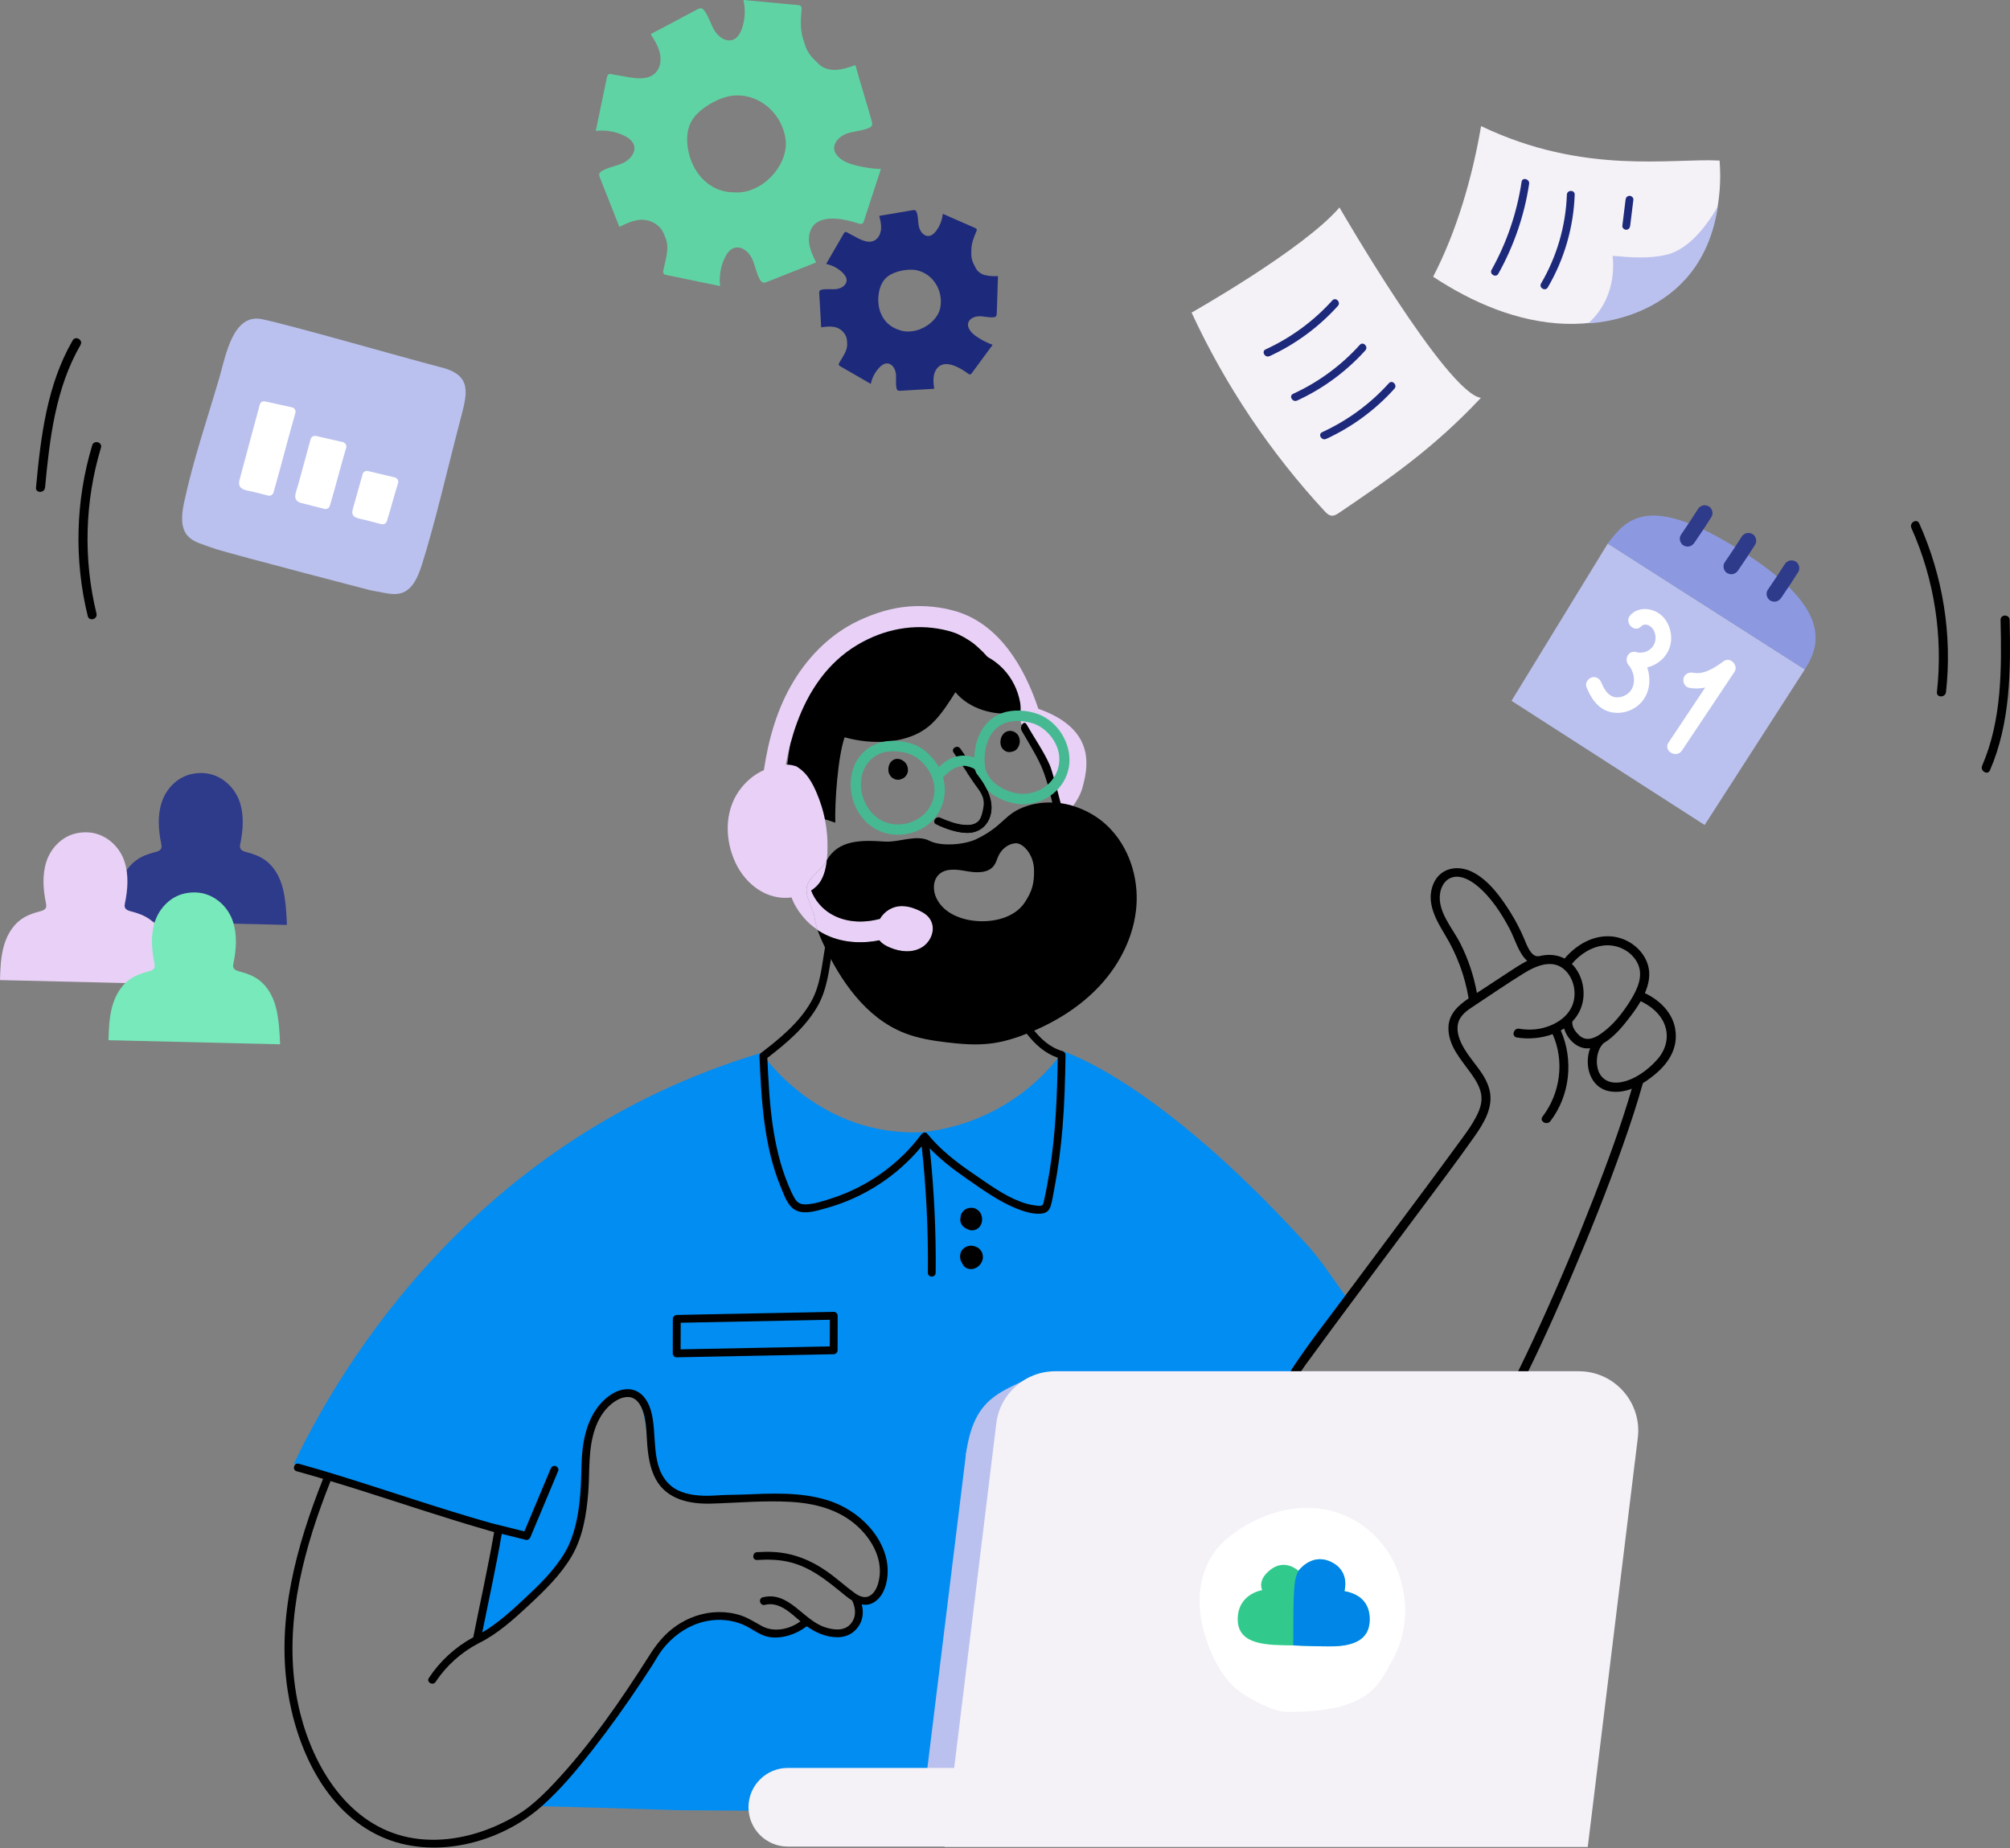 <svg width="560" height="515" viewBox="0 0 560 515" fill="none" xmlns="http://www.w3.org/2000/svg">
<rect x="0" y="0" width="560" height="515" fill="#808080" stroke="none"/>
<g clip-path="url(#clip0_411_1101)">
<path d="M178.205 390.127C176.969 388.24 176.88 387.78 172.792 388.454C168.705 389.116 165.685 394.146 164.192 399.3C162.698 404.454 163.361 419.904 160.924 428.337C158.488 436.769 144.082 449.479 144.082 449.479L135.874 455.419L133.145 456.127L137.884 425.889L108.859 415.929L81.877 407.867C91.702 387.421 128.227 318.412 212.148 293.395C212.148 293.395 227.923 317.12 257.398 315.47C283.919 312.371 296.09 292.957 296.09 292.957C296.09 292.957 321.859 300.469 363.617 346.291C367.951 351.041 369.748 353.96 375.688 362.348C375.688 362.348 366.716 373.004 360.844 382.447C343.395 410.461 324.655 475.922 302.85 505.172L189.175 504.453C189.175 504.453 172.265 503.869 149.909 503.308C151.425 504.476 179.709 463.122 187.255 455.576C191.813 451.018 197.652 448.693 202.065 449.682C206.477 450.67 212.877 457.205 218.671 455.588C222.118 453.174 222.96 452.275 225.285 452.837C227.115 453.275 230.293 454.97 233.38 455.139C239.926 456.306 239.062 446.279 239.062 446.279C239.062 446.279 244.698 446.526 245.81 441.238C246.922 435.949 244.8 432.177 244.8 432.177L239.938 425.473C239.938 425.473 231.483 418.501 226.161 418.231C215.157 417.67 196.192 418.411 196.192 418.411C196.192 418.411 188.097 416.962 186.199 415.188C184.301 413.414 181.449 410.528 181.079 406.587C179.799 393.091 178.182 390.16 178.182 390.16" fill="#028DF2"/>
<path d="M267.57 340.33L267.615 340.555C267.772 341.037 268.042 341.475 268.412 341.823C268.817 342.194 269.221 342.419 269.726 342.621C270.13 342.789 270.602 342.89 271.04 342.845C271.68 342.789 272.253 342.542 272.713 342.093C273.982 340.847 273.926 338.556 272.612 337.366C272.253 337.04 271.837 336.782 271.377 336.658C270.894 336.524 270.456 336.546 269.973 336.625C269.154 336.759 268.446 337.287 267.997 337.961C267.739 338.343 267.626 338.792 267.615 339.252C267.559 339.443 267.525 339.634 267.525 339.836C267.525 340.004 267.559 340.184 267.582 340.353L267.57 340.33Z" fill="black"/>
<path d="M273.341 348.571C273.038 348.155 272.69 347.796 272.218 347.56C271.41 347.156 270.433 346.988 269.557 347.291C268.603 347.616 267.772 348.369 267.558 349.391C267.367 350.278 267.525 351.277 268.064 352.018C268.075 352.04 268.097 352.063 268.12 352.085C268.356 352.804 268.984 353.332 269.703 353.545C270.231 353.702 270.848 353.691 271.365 353.534C271.892 353.377 272.375 353.085 272.768 352.703C273.453 352.052 273.936 351.019 273.835 350.053C273.779 349.537 273.655 349.009 273.341 348.582V348.571Z" fill="black"/>
<path d="M252.569 213C252.457 212.809 252.322 212.641 252.176 212.472L251.929 212.236C251.57 211.933 251.199 211.709 250.739 211.574C250.29 211.45 249.751 211.428 249.313 211.574C248.74 211.765 248.314 212.124 247.988 212.618C247.865 212.809 247.775 213.034 247.696 213.247C247.651 213.37 247.618 213.494 247.584 213.629C247.483 214.168 247.472 214.662 247.584 215.189C247.696 215.672 247.954 216.099 248.28 216.469C248.437 216.649 248.639 216.795 248.842 216.919C248.853 216.919 248.864 216.919 248.875 216.93C249.021 217.02 249.167 217.087 249.369 217.166L249.493 217.199L249.616 217.233C249.785 217.267 249.964 217.289 250.144 217.289C250.166 217.289 250.189 217.289 250.223 217.289C250.245 217.289 250.256 217.289 250.279 217.289C250.503 217.289 250.728 217.255 250.941 217.177C250.964 217.177 250.986 217.154 251.009 217.143C251.48 216.997 251.929 216.761 252.255 216.38C252.547 216.043 252.771 215.683 252.884 215.246C252.996 214.785 252.985 214.381 252.906 213.921C252.85 213.595 252.715 213.269 252.547 212.989L252.569 213Z" fill="black"/>
<path d="M284.121 206.465C284.098 205.96 283.986 205.533 283.761 205.084C283.548 204.668 283.211 204.343 282.829 204.085C282.436 203.815 281.987 203.714 281.527 203.669C281.302 203.647 281.055 203.692 280.842 203.736C280.629 203.781 280.404 203.882 280.213 203.983C279.517 204.343 279.034 205.106 278.843 205.847C278.787 206.083 278.754 206.33 278.731 206.577C278.72 206.734 278.72 206.88 278.731 207.038C278.787 207.554 278.888 208.059 279.203 208.486C279.427 208.8 279.629 209.003 279.955 209.216C280.146 209.339 280.37 209.429 280.584 209.497C280.977 209.609 281.403 209.598 281.796 209.497C282.358 209.429 282.897 209.182 283.267 208.778C283.829 208.172 284.154 207.318 284.121 206.487V206.465Z" fill="black"/>
<path d="M296.09 292.935C292.351 291.846 289.914 289.443 287.545 286.468C286.68 285.367 285.142 286.917 286.007 288.006C288.421 291.06 291.037 293.474 294.697 294.754C294.54 305.331 294.102 315.931 292.418 326.396C291.969 329.18 291.452 331.954 290.835 334.693C290.7 335.3 290.678 335.861 290.004 335.996C289.454 336.108 288.713 335.951 288.174 335.884C286.86 335.704 285.58 335.345 284.345 334.884C279.64 333.133 275.362 329.921 271.23 327.114C266.526 323.914 261.967 320.4 258.363 315.953C257.958 315.459 257.419 315.527 257.038 315.83C256.903 315.908 256.768 316.021 256.656 316.167C250.503 324.386 241.767 330.629 232.021 333.84C229.663 334.615 227.036 335.502 224.532 335.614C223.128 335.67 222.151 335.221 221.433 333.997C220.692 332.74 220.097 331.359 219.546 330.011C217.391 324.779 216.111 319.232 215.291 313.652C214.381 307.409 214.078 301.098 213.786 294.81C219.041 290.768 224.285 286.389 227.664 280.595C230.55 275.666 230.988 269.962 231.987 264.438C232.234 263.068 230.135 262.484 229.888 263.854C228.956 269.008 228.608 274.51 225.98 279.147C222.679 284.974 217.357 289.331 212.124 293.351C212.102 293.362 212.091 293.384 212.08 293.396C211.788 293.553 211.563 293.845 211.586 294.294C212.147 306.656 212.776 319.412 217.604 330.977C218.558 333.256 219.558 336.434 222.062 337.422C224.532 338.399 227.62 337.377 230.045 336.714C235.333 335.266 240.42 332.975 245.001 329.977C249.447 327.069 253.411 323.521 256.791 319.445C258.059 331.145 258.643 342.912 258.509 354.68C258.497 356.083 260.664 356.083 260.687 354.68C260.81 343.092 260.249 331.505 259.025 319.984C262.045 323.128 265.526 325.823 269.108 328.304C273.487 331.336 278.035 334.66 282.975 336.681C285.198 337.59 288.342 338.657 290.767 338.073C291.823 337.815 292.429 337.074 292.732 336.063C293.193 334.525 293.429 332.874 293.732 331.302C294.81 325.688 295.551 320.018 296.022 314.325C296.584 307.555 296.763 300.761 296.864 293.98C296.864 293.497 296.516 293.059 296.067 292.935H296.09Z" fill="black"/>
<path d="M58.758 215.763C62.531 216.763 65.574 219.817 66.798 223.522C68.022 227.227 67.741 231.281 66.955 235.098C66.865 235.514 66.775 235.963 66.933 236.356C67.191 237.063 68.044 237.299 68.774 237.49C70.638 237.962 72.48 238.658 74.029 239.803C76.488 241.633 78.004 244.508 78.779 247.472C79.553 250.436 79.845 254.681 79.935 257.746L32.125 256.601C32.215 253.535 32.316 250.436 33.091 247.472C33.865 244.508 35.381 241.633 37.84 239.803C39.39 238.647 41.231 237.962 43.095 237.49C43.825 237.31 44.678 237.063 44.937 236.356C45.083 235.952 44.993 235.514 44.914 235.098C44.128 231.27 43.847 227.227 45.071 223.522C46.295 219.817 49.316 216.684 53.111 215.763C54.975 215.314 56.996 215.292 58.77 215.763H58.758Z" fill="#2E3A8A"/>
<path d="M26.634 232.28C30.406 233.279 33.449 236.333 34.673 240.039C35.897 243.744 35.616 247.797 34.83 251.615C34.74 252.03 34.651 252.48 34.808 252.873C35.066 253.58 35.919 253.816 36.649 254.007C38.513 254.478 40.355 255.174 41.904 256.32C44.363 258.15 45.879 261.024 46.654 263.989C47.428 266.953 47.72 271.197 47.81 274.262L0 273.117C0.09 270.052 0.191 266.953 0.966 263.989C1.74 261.024 3.256 258.15 5.715 256.32C7.265 255.163 9.106 254.478 10.97 254.007C11.7 253.827 12.553 253.58 12.812 252.873C12.957 252.468 12.868 252.03 12.789 251.615C12.003 247.786 11.722 243.744 12.946 240.039C14.17 236.333 17.191 233.201 20.986 232.28C22.85 231.831 24.871 231.808 26.645 232.28H26.634Z" fill="#E8D0F6"/>
<path d="M56.86 249.033C60.633 250.032 63.676 253.086 64.9 256.792C66.123 260.497 65.843 264.55 65.057 268.368C64.967 268.783 64.877 269.233 65.034 269.626C65.293 270.333 66.146 270.569 66.876 270.76C68.74 271.231 70.581 271.927 72.131 273.073C74.59 274.903 76.105 277.777 76.88 280.742C77.655 283.706 77.947 287.95 78.037 291.015L30.227 289.87C30.316 286.805 30.417 283.706 31.192 280.742C31.967 277.777 33.483 274.903 35.942 273.073C37.491 271.916 39.333 271.231 41.197 270.76C41.926 270.58 42.78 270.333 43.038 269.626C43.184 269.221 43.094 268.783 43.016 268.368C42.23 264.539 41.949 260.497 43.173 256.792C44.397 253.086 47.417 249.954 51.212 249.033C53.076 248.584 55.097 248.561 56.871 249.033H56.86Z" fill="#77E9BB"/>
<path d="M128.317 116.752C124.802 130.091 121.243 145.721 117.538 157.387C116.549 160.486 115.157 163.922 112.294 165.101C110.497 165.842 108.521 165.494 106.669 165.146C105.478 164.921 104.277 164.685 103.087 164.461C103.087 164.461 66.595 154.973 60.363 153.075C59.195 152.716 58.061 152.278 56.916 151.885C55.131 151.268 53.244 150.583 52.054 149.044C50.157 146.597 50.662 142.925 51.347 139.747C53.952 127.789 57.623 117.19 61.059 105.445C62.901 99.157 64.832 87.233 73.029 88.951C81.214 90.668 110.059 98.989 122.59 102.29C131.842 104.468 130.102 109.779 128.317 116.763V116.752Z" fill="#BAC1EE"/>
<path d="M274.43 76.689C273.274 76.353 272.174 75.589 271.736 74.466C270.456 72.198 270.613 71.401 270.624 69.627C270.635 67.853 271.298 66.146 272.005 64.518C272.095 64.305 272.185 64.069 272.095 63.867C272.016 63.687 271.814 63.597 271.635 63.519C268.648 62.205 265.65 60.903 262.663 59.589C262.506 61.307 261.855 62.991 260.81 64.361C260.294 65.046 259.598 65.686 258.733 65.764C257.397 65.877 256.353 64.54 256.038 63.227C255.724 61.913 255.848 60.521 255.432 59.241C255.354 58.994 255.23 58.735 255.005 58.612C254.792 58.5 254.523 58.533 254.287 58.578C251.177 59.106 248.066 59.634 244.967 60.161C245.259 61.329 245.551 62.531 245.473 63.732C245.394 64.933 244.9 66.18 243.901 66.853C241.981 68.156 239.544 66.674 237.501 65.573C236.984 65.293 236.782 65.214 236.119 64.821C235.917 64.709 235.693 64.585 235.479 64.664C235.289 64.72 235.176 64.911 235.075 65.079C233.436 67.909 231.808 70.727 230.168 73.557C231.864 73.905 233.458 74.736 234.705 75.937C235.322 76.532 235.895 77.296 235.872 78.149C235.839 79.497 234.39 80.384 233.054 80.552C231.718 80.72 230.348 80.44 229.023 80.709C228.765 80.765 228.495 80.844 228.361 81.057C228.226 81.259 228.237 81.529 228.248 81.765C228.428 84.909 228.608 88.064 228.787 91.208C229.989 91.05 231.201 90.893 232.392 91.107C233.582 91.32 234.649 92.016 235.322 93.015C235.872 93.846 236.018 94.52 236.03 96.002C236.052 97.776 234.75 99.494 233.863 101.032C233.75 101.235 233.627 101.459 233.705 101.672C233.762 101.863 233.952 101.976 234.121 102.077C236.95 103.705 239.78 105.333 242.609 106.972C242.957 105.277 243.788 103.682 244.979 102.436C245.574 101.818 246.337 101.246 247.191 101.268C248.538 101.302 249.425 102.75 249.593 104.087C249.762 105.423 249.481 106.793 249.762 108.117C249.818 108.376 249.897 108.645 250.121 108.78C250.323 108.915 250.593 108.903 250.829 108.892C253.972 108.713 257.128 108.533 260.272 108.342C260.114 107.141 259.957 105.928 260.159 104.738C260.373 103.548 261.001 102.369 262.068 101.807C264.583 100.55 268.255 103.042 269.692 104.098C269.872 104.232 270.085 104.378 270.31 104.334C270.5 104.289 270.635 104.12 270.759 103.963C272.69 101.336 274.633 98.708 276.564 96.081C274.913 95.553 271.724 93.869 270.613 92.544C270.063 91.881 269.58 91.062 269.703 90.208C269.883 88.872 271.421 88.154 272.769 88.131C274.116 88.109 275.452 88.547 276.788 88.412C277.047 88.389 277.327 88.333 277.496 88.131C277.653 87.94 277.675 87.682 277.687 87.435C277.855 84.291 277.889 80.103 278.057 76.948C276.856 76.97 275.621 76.993 274.464 76.656L274.43 76.689ZM261.978 85.728C261.462 88.344 259.171 90.613 256.42 91.702L256.285 91.758C256.184 91.803 256.083 91.836 255.971 91.881C255.466 92.061 254.938 92.196 254.399 92.274C253.13 92.477 251.839 92.42 250.626 92.016H250.705C249.447 91.646 248.302 91.028 247.404 90.208C245.046 88.03 244.327 84.729 244.844 81.652C245.125 79.957 245.821 78.205 247.303 77.049C249.212 75.555 253.13 74.769 255.511 75.331C260.305 76.465 262.832 81.372 261.967 85.751L261.978 85.728Z" fill="#1D297A"/>
<path d="M232.842 19.481C230.966 19.549 228.979 18.953 227.778 17.516C224.791 14.788 224.622 13.553 223.769 10.925C222.916 8.298 223.062 5.468 223.32 2.717C223.354 2.369 223.376 1.965 223.129 1.707C222.916 1.482 222.59 1.437 222.276 1.415C217.223 0.943 212.17 0.472 207.118 0C207.735 2.616 207.589 5.401 206.713 7.95C206.275 9.207 205.568 10.498 204.344 11.026C202.424 11.846 200.223 10.386 199.123 8.612C198.023 6.838 197.517 4.716 196.282 3.032C196.046 2.706 195.743 2.38 195.35 2.313C194.98 2.246 194.609 2.437 194.272 2.616C189.949 4.918 185.615 7.209 181.292 9.51C182.292 11.094 183.302 12.722 183.774 14.529C184.245 16.348 184.122 18.414 182.977 19.896C180.787 22.76 176.464 21.772 172.916 21.12C172.007 20.952 171.681 20.941 170.502 20.694C170.154 20.626 169.761 20.559 169.48 20.772C169.233 20.952 169.155 21.278 169.087 21.581C168.054 26.544 167.021 31.518 165.988 36.481C168.661 36.166 171.412 36.615 173.837 37.772C175.038 38.345 176.251 39.198 176.633 40.478C177.239 42.477 175.532 44.498 173.646 45.396C171.76 46.294 169.593 46.553 167.785 47.597C167.437 47.799 167.077 48.057 166.976 48.439C166.875 48.809 167.01 49.191 167.156 49.55C168.953 54.109 170.749 58.668 172.557 63.215C174.241 62.396 175.97 61.576 177.823 61.306C179.676 61.037 181.596 61.542 183.078 62.699C184.302 63.664 184.829 64.585 185.582 66.763C186.469 69.38 185.391 72.546 184.829 75.241C184.762 75.589 184.695 75.982 184.908 76.263C185.088 76.51 185.413 76.588 185.716 76.644C190.691 77.666 195.653 78.699 200.628 79.721C200.302 77.049 200.762 74.298 201.908 71.872C202.48 70.671 203.322 69.458 204.602 69.076C206.601 68.47 208.622 70.166 209.52 72.063C210.419 73.95 210.677 76.117 211.732 77.924C211.934 78.272 212.193 78.632 212.586 78.733C212.956 78.834 213.338 78.699 213.697 78.553C218.256 76.745 222.803 74.949 227.362 73.141C226.542 71.457 225.723 69.728 225.442 67.875C225.173 66.022 225.532 63.979 226.834 62.62C229.922 59.532 236.569 61.419 239.197 62.272C239.534 62.384 239.915 62.486 240.23 62.317C240.499 62.16 240.612 61.845 240.701 61.553C242.273 56.725 243.845 51.908 245.428 47.08C242.745 47.103 237.209 46.182 234.93 44.767C233.796 44.06 232.696 43.083 232.449 41.769C232.067 39.715 233.987 37.895 235.963 37.211C237.939 36.526 240.117 36.514 242.038 35.672C242.408 35.515 242.79 35.291 242.936 34.92C243.082 34.572 242.981 34.168 242.88 33.797C241.6 29.07 239.601 22.883 238.321 18.145C236.547 18.762 234.75 19.391 232.875 19.459L232.842 19.481ZM218.874 38.884C219.39 42.993 217.111 47.462 213.596 50.404L213.428 50.539C213.293 50.651 213.17 50.763 213.024 50.864C212.361 51.381 211.654 51.83 210.901 52.2C209.127 53.121 207.185 53.671 205.209 53.649L205.321 53.604C203.3 53.682 201.29 53.334 199.572 52.56C195.025 50.494 192.352 45.98 191.622 41.185C191.218 38.547 191.387 35.627 193.004 33.191C195.092 30.058 200.482 26.982 204.266 26.645C211.89 25.971 218.009 31.989 218.874 38.872V38.884Z" fill="#60D3A4"/>
<path d="M421.117 195.293L474.923 229.899L502.837 186.535L447.942 151.458L421.117 195.293Z" fill="#BAC1EE"/>
<path d="M465.593 177.306C465.424 174.645 464.088 171.951 461.685 170.626C459.316 169.312 456.138 169.301 454.23 171.423C452.354 173.5 455.431 176.588 457.306 174.499C458.002 173.725 459.226 174.061 460.001 174.713C460.899 175.465 461.303 176.835 461.247 177.969C461.124 180.686 458.429 182.415 455.869 181.719C453.646 181.113 452.399 183.763 453.747 185.357C455.723 187.704 455.959 191.813 453.118 193.576C452.006 194.272 450.569 194.576 449.312 194.104C447.74 193.509 446.774 191.746 446.179 190.275C445.741 189.186 444.73 188.422 443.507 188.759C442.474 189.04 441.542 190.342 441.991 191.432C443.08 194.115 444.629 196.754 447.38 197.978C449.929 199.112 452.95 198.786 455.319 197.338C459.383 194.845 460.327 190.095 458.923 185.986C462.774 185.088 465.862 181.618 465.581 177.306H465.593Z" fill="white"/>
<path d="M480.268 184.222C477.888 185.963 474.845 188.085 471.724 187.467C470.567 187.243 469.377 187.793 469.051 188.983C468.759 190.05 469.411 191.431 470.567 191.655C472.128 191.959 473.632 191.902 475.081 191.599C471.679 196.708 468.265 201.817 464.863 206.926C463.302 209.261 467.075 211.451 468.625 209.127C473.498 201.817 478.382 194.507 483.255 187.198C484.423 185.446 482.042 182.931 480.28 184.222H480.268Z" fill="white"/>
<path d="M447.941 151.458C453.174 144.519 459.293 137.446 484.321 152.986C509.349 168.525 507.889 178.844 502.825 186.536L447.941 151.458Z" fill="#8C99E1"/>
<path d="M275.296 177.845C275.228 177.789 275.15 177.732 275.071 177.676C270.535 173.971 264.46 172.242 258.633 172.601C250.863 173.084 241.892 176.531 235.581 181.292C232.684 183.481 228.148 187.546 225.846 190.69C224.342 192.733 223.062 194.856 221.995 197.079C220.636 200.986 219.626 211.799 218.93 215.886C219.783 215.875 220.603 215.976 221.377 216.234C221.557 216.257 221.737 216.313 221.928 216.414C222.096 216.493 222.231 216.594 222.343 216.706C225.42 218.727 227.048 222.668 228.272 226.093C228.507 226.744 228.721 227.406 228.923 228.08C230.203 228.383 231.472 228.821 232.718 229.259C232.55 223.465 233.437 210.912 235.312 205.455C242.442 207.499 253.367 207.746 259.778 201.492C262.327 199.01 264.27 195.934 266.19 192.891C269.974 197.505 276.8 199.493 282.684 198.696C282.942 198.729 283.223 198.684 283.47 198.572C283.706 198.527 283.942 198.494 284.177 198.437C284.222 198.179 284.245 197.932 284.256 197.685C284.256 197.663 284.278 197.629 284.278 197.607C284.323 197.303 284.357 197 284.391 196.697C285.233 189.084 281.73 181.584 275.307 177.845H275.296Z" fill="black"/>
<path d="M81.416 113.529C78.901 112.968 76.386 112.429 73.859 111.867C73.624 111.811 73.41 111.834 73.219 111.89L73.118 111.924H73.096C72.77 112.047 72.501 112.305 72.377 112.743C70.94 118.122 69.492 123.478 68.043 128.845L66.976 132.819C66.707 133.841 66.235 135.054 67.111 135.907C67.919 136.693 69.525 136.783 70.592 137.064C71.962 137.412 73.332 137.749 74.701 138.097C75.364 138.265 76.026 137.861 76.206 137.21C78.328 129.844 80.181 122.411 82.303 115.045C82.483 114.416 82.056 113.675 81.416 113.541V113.529Z" fill="white"/>
<path d="M95.586 123.22C93.071 122.636 90.567 122.063 88.052 121.49C87.726 121.412 87.445 121.468 87.21 121.591C86.918 121.715 86.659 121.973 86.547 122.377C85.368 126.689 84.178 131.023 82.999 135.346C82.741 136.289 82.247 137.401 82.258 138.4C82.258 139.4 83.033 139.927 83.909 140.163C86.064 140.724 88.231 141.263 90.398 141.814C91.061 141.982 91.712 141.567 91.903 140.927C93.509 135.559 94.856 130.102 96.462 124.735C96.653 124.107 96.204 123.377 95.575 123.231L95.586 123.22Z" fill="white"/>
<path d="M110.037 133.055C107.533 132.449 105.029 131.854 102.525 131.259C102.189 131.18 101.897 131.236 101.661 131.36C101.369 131.495 101.133 131.742 101.021 132.135V132.157C100.123 135.38 99.213 138.602 98.303 141.825C98.068 142.656 98.023 143.509 98.843 144.037C99.55 144.486 100.56 144.598 101.369 144.811C103.008 145.238 104.659 145.654 106.298 146.069C106.972 146.249 107.601 145.822 107.803 145.182C108.925 141.668 109.801 138.075 110.924 134.571C111.126 133.942 110.655 133.213 110.037 133.067V133.055Z" fill="white"/>
<path d="M412.639 35.134C410.247 49.248 405.88 64.428 399.277 77.116C410.27 84.37 422.857 89.759 436.016 90.231C449.176 90.703 462.919 85.695 471.015 75.297C477.64 66.786 479.941 55.491 479.088 44.745C465.726 44.015 441.271 48.877 412.639 35.134Z" fill="#F4F1F7"/>
<path d="M478.594 57.512C474.417 64.866 469.443 69.683 464.503 70.93C459.562 72.176 454.375 71.738 449.299 71.289C450.018 78.43 447.873 85.29 442.518 90.085C442.518 90.085 473.912 89.625 478.594 57.523V57.512Z" fill="#BAC1EE"/>
<path d="M417.445 76.285C421.779 68.526 424.699 60.037 426.024 51.245C426.226 49.876 424.137 49.281 423.924 50.662C422.633 59.274 419.814 67.571 415.57 75.184C414.885 76.408 416.76 77.508 417.445 76.285Z" fill="#1D297A"/>
<path d="M436.544 54.244C436.23 62.957 433.759 71.457 429.358 78.98C428.651 80.192 430.526 81.293 431.233 80.08C435.825 72.231 438.397 63.339 438.722 54.255C438.767 52.851 436.6 52.851 436.544 54.255V54.244Z" fill="#1D297A"/>
<path d="M412.583 110.879C399.457 124.847 387.331 133.257 373.059 142.914C372.442 143.329 371.768 143.756 371.027 143.7C370.196 143.632 369.545 142.992 368.984 142.375C353.87 126.026 341.328 107.309 331.986 87.109C331.986 87.109 363.19 69.481 373.183 57.815C373.183 57.815 403.005 109.498 412.594 110.868L412.583 110.879Z" fill="#F4F1F7"/>
<path d="M361.372 111.631C368.581 108.319 375.082 103.536 380.393 97.641C381.325 96.608 379.798 95.058 378.854 96.103C373.644 101.874 367.334 106.5 360.272 109.745C359.003 110.329 360.103 112.204 361.372 111.62V111.631Z" fill="#1D297A"/>
<path d="M353.714 99.247C360.922 95.934 367.423 91.151 372.734 85.256C373.666 84.223 372.139 82.674 371.196 83.718C365.986 89.489 359.676 94.115 352.613 97.36C351.345 97.944 352.445 99.819 353.714 99.235V99.247Z" fill="#1D297A"/>
<path d="M369.468 122.321C376.676 119.009 383.177 114.225 388.488 108.33C389.42 107.297 387.893 105.748 386.95 106.792C381.74 112.563 375.43 117.19 368.367 120.435C367.098 121.018 368.199 122.894 369.468 122.31V122.321Z" fill="#1D297A"/>
<path d="M452.894 55.658C452.59 58.084 452.287 60.509 451.995 62.934C451.928 63.507 452.545 64.046 453.084 64.023C453.736 63.99 454.095 63.54 454.174 62.934C454.477 60.509 454.78 58.084 455.072 55.658C455.139 55.086 454.522 54.547 453.983 54.569C453.331 54.603 452.972 55.052 452.894 55.658Z" fill="#1D297A"/>
<path d="M473.059 141.869C471.521 144.294 469.938 146.686 468.309 149.055C467.658 149.998 468.107 151.514 469.095 152.031C470.207 152.614 471.386 152.255 472.071 151.245C473.699 148.875 475.282 146.484 476.821 144.059C477.427 143.093 477.056 141.611 476.035 141.083C474.957 140.51 473.71 140.836 473.059 141.869Z" fill="#2E3A8A"/>
<path d="M485.231 149.583C483.693 152.008 482.109 154.4 480.481 156.769C479.83 157.712 480.279 159.228 481.267 159.745C482.379 160.328 483.558 159.969 484.243 158.959C485.871 156.589 487.454 154.198 488.992 151.772C489.599 150.807 489.228 149.325 488.206 148.797C487.128 148.224 485.882 148.55 485.231 149.583Z" fill="#2E3A8A"/>
<path d="M497.235 157.229C495.697 159.655 494.113 162.046 492.485 164.415C491.834 165.359 492.283 166.874 493.271 167.391C494.383 167.975 495.562 167.616 496.247 166.605C497.875 164.236 499.458 161.844 500.996 159.419C501.603 158.453 501.232 156.971 500.21 156.443C499.132 155.871 497.886 156.196 497.235 157.229Z" fill="#2E3A8A"/>
<path d="M265.673 209.711C267.526 212.451 269.39 215.179 271.22 217.941C272.747 220.243 274.397 221.782 274.027 224.656C273.881 225.756 273.443 228.024 272.635 228.81C271.602 229.832 270.176 230.001 268.783 229.877C266.47 229.686 264.056 228.799 261.945 227.856C260.676 227.295 259.565 229.17 260.845 229.731C263.427 230.888 266.313 231.954 269.165 232.078C272.309 232.213 274.869 230.517 275.846 227.519C276.845 224.443 275.779 221.287 274.218 218.604C272.208 215.157 269.783 211.912 267.548 208.6C266.773 207.443 264.887 208.532 265.673 209.7V209.711Z" fill="black"/>
<path d="M224.768 247.135C225.33 244.485 228.844 242.475 230.113 240.072C230.192 239.915 230.281 239.792 230.371 239.646C230.551 238.029 230.573 236.389 230.54 234.885C230.517 233.414 230.394 231.943 230.203 230.483C230.203 230.483 230.203 230.483 230.192 230.483C229.922 228.541 229.495 226.621 228.923 224.746C228.721 224.106 228.507 223.477 228.272 222.848C227.048 219.581 225.42 215.819 222.343 213.877C222.231 213.776 222.096 213.675 221.928 213.596C221.737 213.495 221.557 213.439 221.377 213.416C220.603 213.169 219.783 213.068 218.93 213.079C219.626 209.183 220.636 205.287 221.995 201.548C225.229 192.666 230.528 184.672 238.86 179.709C246.169 175.352 254.568 173.657 262.922 175.487C264.045 175.734 265.157 176.026 266.234 176.442C266.279 176.464 266.515 176.554 266.65 176.61C266.796 176.677 266.998 176.767 267.054 176.79C267.571 177.037 268.087 177.306 268.592 177.587C269.053 177.845 269.502 178.126 269.951 178.418C270.142 178.552 270.344 178.676 270.535 178.811C270.67 178.901 270.793 178.99 270.928 179.091C270.962 179.114 271.119 179.226 271.22 179.305C271.332 179.395 271.613 179.619 271.703 179.698C271.927 179.889 272.152 180.079 272.376 180.282C272.87 180.72 273.353 181.18 273.814 181.64C274.263 182.089 274.678 182.538 275.071 182.988C275.138 183.044 275.217 183.089 275.296 183.145C281.729 186.727 285.221 193.89 284.379 201.166C284.873 202.222 284.795 202.85 285.581 203.356C288.444 205.175 291.229 214.831 293.486 219.109L294.968 223.724C296.326 223.881 297.685 224.173 298.999 224.566C299.998 223.174 301.02 221.445 301.536 219.648C302.592 215.954 303.613 210.957 301.211 206.365C299.212 202.547 295.203 199.583 289.286 197.517C285.525 186.132 278.507 173.983 266.392 170.367C262.192 169.109 257.555 168.66 253.198 169.008C248.292 169.401 243.654 170.872 239.208 172.961C231.606 176.543 225.453 182.651 221.13 189.792C216.538 197.349 214.113 205.916 212.821 214.607C210.026 215.842 207.668 217.885 205.916 220.367C201.784 226.194 201.952 234.144 204.917 240.432C207.724 246.394 213.574 250.93 220.401 250.11L220.524 250.088C221.501 252.771 223.354 255.32 225.464 257.308C225.464 257.308 225.464 257.308 225.464 257.319C225.498 257.353 225.532 257.375 225.566 257.398C225.61 257.442 225.655 257.487 225.7 257.532C225.7 257.532 225.7 257.521 225.7 257.51C226.363 258.094 227.059 258.633 227.8 259.127C227.441 258.082 227.137 257.005 226.98 255.904C226.587 253.187 224.207 249.774 224.768 247.079V247.135Z" fill="#E8D0F6"/>
<path d="M245.013 262.023C245.776 263.022 246.91 263.629 248.067 264.1C250.818 265.234 254.051 265.605 256.746 264.067C259.508 262.483 260.99 258.632 258.969 255.87L258.891 255.78L258.745 255.578C257.835 254.534 256.555 253.894 255.298 253.377C254.018 252.861 252.67 252.49 251.278 252.49C248.673 252.49 246.416 253.905 245.158 256.072L244.889 256.117C240.42 257.273 235.48 257.06 231.449 254.635C228.99 253.164 227.014 250.795 226.014 248.167C227.148 247.437 228.136 246.494 228.799 245.293C229.731 243.631 230.18 241.655 230.393 239.656C230.303 239.802 230.214 239.937 230.135 240.083C228.866 242.475 225.341 244.484 224.79 247.146C224.229 249.84 226.609 253.242 227.002 255.971C227.16 257.071 227.451 258.138 227.822 259.193C227.957 259.283 228.08 259.384 228.226 259.474C233.178 262.607 239.365 263.191 245.035 262.045L245.013 262.023Z" fill="#E8D0F6"/>
<path d="M285.119 384.782C277.26 388.544 270.961 390.868 269.074 405.667Z" fill="#BAC1EE"/>
<path d="M466.726 286.67C465.917 282.1 462.336 278.664 458.271 276.755C459.36 274.262 459.899 271.601 459.147 268.985C457.923 264.696 453.825 261.563 449.468 261.002C444.168 260.328 439.239 263.18 435.904 267.121C433.737 265.965 431.222 265.841 428.797 266.459C428.741 266.459 428.707 266.447 428.651 266.459C426.551 266.751 425.327 263.236 424.721 261.788C423.632 259.205 422.363 256.701 420.869 254.321C418.197 250.054 414.795 245.271 410.18 242.969C406.037 240.903 401.13 241.857 399.289 246.45C397.279 251.469 400.052 256.275 402.59 260.496C405.902 265.987 408.125 271.916 409.17 278.226C406.228 280.213 403.567 282.594 403.544 286.479C403.522 291.486 407.081 295.282 409.81 299.088C411.202 301.042 412.605 303.254 412.751 305.724C412.897 308.295 411.606 310.732 410.326 312.876C409.057 314.999 407.508 316.986 406.059 318.985C403.196 322.926 400.288 326.844 397.391 330.763C389.992 340.723 382.559 350.66 375.148 360.608C370.14 367.345 364.896 373.992 360.259 380.998C360.08 381.268 359.9 381.537 359.743 381.818C358.934 383.233 361.124 384.502 361.921 383.098C363.033 381.144 364.481 379.348 365.795 377.529C368.411 373.925 371.061 370.343 373.711 366.761C380.706 357.329 387.735 347.931 394.752 338.522C400.131 331.291 405.588 324.105 410.775 316.739C413.459 312.933 416.165 308.497 414.975 303.68C413.863 299.2 410.225 296.09 407.957 292.239C406.767 290.218 405.7 287.736 406.194 285.345C406.699 282.874 408.878 281.493 410.843 280.202C415.413 277.193 419.926 274.06 424.586 271.197C428.078 269.041 432.805 267.065 436.174 270.49C438.532 272.87 439.318 276.811 438.15 279.944C436.769 283.672 432.906 285.861 429.19 286.613C427.247 287.006 425.215 287.006 423.272 286.67C421.678 286.4 421.004 288.825 422.599 289.106C425.776 289.656 429.381 289.353 432.569 288.185C435.938 295.663 434.725 304.68 429.762 311.158C428.774 312.45 430.964 313.707 431.941 312.438C437.431 305.275 438.453 295.36 434.849 287.152C435.163 286.973 435.477 286.793 435.781 286.591C436.567 289.443 439.228 292.093 442.091 292.149C442.405 292.149 442.72 292.149 443.023 292.104C441.26 296.82 442.978 303.097 448.39 304.096C450.535 304.489 452.634 304.152 454.633 303.388C451.646 313.651 447.93 323.7 444.067 333.66C439.43 345.584 434.467 357.374 429.167 369.007C426.641 374.553 424.036 380.067 421.285 385.49C420.555 386.938 422.733 388.218 423.463 386.77C428.729 376.406 433.49 365.773 438.049 355.072C443.09 343.238 447.874 331.291 452.152 319.164C454.173 313.449 456.093 307.678 457.721 301.839C459.124 300.986 460.427 299.975 461.606 298.953C465.221 295.798 467.59 291.644 466.715 286.726L466.726 286.67ZM419.859 271.208C417.422 272.814 414.986 274.419 412.538 276.014C412.19 276.238 411.831 276.474 411.471 276.699C410.607 271.904 409.057 267.256 406.857 262.899C404.701 258.632 400.412 254.029 401.22 248.898C401.546 246.82 402.781 244.844 404.97 244.406C407.283 243.935 409.686 245.338 411.427 246.742C415.39 249.953 418.422 254.669 420.746 259.149C422.026 261.619 423.149 265.74 425.496 267.75C423.531 268.749 421.7 269.996 419.859 271.208ZM440.452 288.893C439.261 288.039 437.802 286.232 438.082 284.637C439.643 283.009 440.744 280.954 441.092 278.439C441.563 274.958 440.463 271.174 437.97 268.648C437.959 268.637 437.948 268.626 437.925 268.614C440.227 265.863 443.551 263.708 447.189 263.449C450.703 263.191 454.262 264.932 456.037 268.031C458.136 271.713 456.183 275.711 454.161 278.956C452.14 282.189 449.524 285.558 446.38 287.815C446.38 287.815 446.38 287.815 446.369 287.815C446.212 287.905 446.088 288.028 445.942 288.14C444.314 289.241 442.226 290.162 440.463 288.893H440.452ZM461.763 295.214C459.18 298.122 455.441 300.941 451.523 301.581C448.345 302.108 445.774 300.739 445.078 297.561C444.584 295.304 445.044 292.441 446.728 290.734C449.805 288.926 452.41 285.659 454.296 283.166C455.251 281.909 456.25 280.494 457.114 279.001C459.91 280.337 462.47 282.369 463.683 285.3C465.131 288.78 464.199 292.452 461.752 295.214H461.763Z" fill="black"/>
<path d="M437.23 501.546L447.785 409.698C448.986 399.84 441.295 391.138 431.358 391.138H285.491C277.126 391.138 270.074 397.381 269.064 405.678L257.824 497.144L437.219 501.546H437.23Z" fill="#BAC1EE"/>
<path d="M439.868 382.121H294.001C285.636 382.121 278.585 388.364 277.574 396.662L265.84 492.664H219.49C213.438 492.664 208.531 497.57 208.531 503.622C208.531 509.675 213.438 514.581 219.49 514.581H263.168V514.694H442.361L456.306 400.681C457.507 390.823 449.816 382.121 439.879 382.121H439.868Z" fill="#F4F1F7"/>
<path d="M346.269 472.015C342.171 469.377 339.442 465.054 337.5 460.585C335.445 455.858 334.097 450.76 334.21 445.607C334.311 440.453 335.939 435.243 339.274 431.313C340.711 429.629 342.418 428.203 344.225 426.923C351.748 421.6 361.393 418.782 370.365 420.871C378.853 422.858 386.129 429.292 389.273 437.421C392.417 445.55 392.586 454.567 387.578 463.325C384.03 469.534 381.458 477.079 358.811 477.079C353.803 477.079 346.269 472.015 346.269 472.015Z" fill="white"/>
<path d="M360.304 458.518C370.14 458.653 381.75 460.652 381.604 450.984C381.604 444.337 374.553 443.405 374.553 443.405C374.553 443.405 376.248 437.521 370.196 434.984C365.154 433.041 361.775 437.746 361.775 437.746C361.775 437.746 358.159 434.288 354.117 437.308C350.075 440.329 351.669 443.113 351.669 443.113C351.669 443.113 344.764 444.112 344.842 451.343C344.91 458.574 353.331 458.428 360.315 458.518H360.304Z" fill="#31CA8C"/>
<path d="M361.764 437.746C360.406 440.262 360.327 443.046 360.305 458.519C360.305 458.519 364.931 458.777 370.814 458.788C376.698 458.788 381.504 457.127 381.594 451.569C381.683 446.022 378.247 444.079 374.542 443.394C374.542 443.394 376.451 437.387 370.186 434.973C365.133 433.031 361.764 437.735 361.764 437.735V437.746Z" fill="#0086E7"/>
<path d="M232.291 365.571C219.513 365.818 206.746 366.076 193.968 366.323C192.161 366.357 190.353 366.391 188.545 366.436C188.276 366.436 188.074 366.537 187.916 366.671C187.647 366.84 187.456 367.121 187.456 367.536C187.456 370.736 187.434 373.947 187.434 377.147C187.434 377.731 187.939 378.259 188.523 378.237C201.301 377.989 214.067 377.731 226.845 377.484C228.653 377.451 230.46 377.417 232.268 377.372C232.863 377.361 233.357 376.878 233.357 376.272C233.357 373.072 233.38 369.86 233.38 366.66C233.38 366.076 232.875 365.549 232.291 365.571ZM193.946 375.935C192.509 375.968 191.06 375.991 189.623 376.025C189.623 373.554 189.634 371.073 189.646 368.603C202.053 368.356 214.46 368.109 226.879 367.862L231.202 367.772C231.202 370.242 231.19 372.723 231.179 375.194C218.772 375.441 206.365 375.688 193.946 375.935Z" fill="black"/>
<path d="M245.069 429.527C241.981 423.991 236.435 419.859 230.416 418.018C222.747 415.682 214.618 416.176 206.713 416.491C204.726 416.569 202.716 416.547 200.729 416.659C199.112 416.76 197.506 416.872 195.889 416.805C192.734 416.693 189.242 416.075 186.794 413.919C180.911 408.721 183.347 399.581 181.281 392.855C180.394 389.981 178.463 387.32 175.229 387.129C172.052 386.938 168.975 389.15 167.033 391.485C163.114 396.19 162.115 402.657 162.002 408.597C161.868 415.278 161.576 422.049 159.33 428.404C158.802 429.909 158.14 431.357 157.32 432.727C154.401 437.667 150.01 441.889 145.834 445.763C142.33 449.019 138.558 452.455 134.358 454.903C136.2 445.752 138.21 436.634 139.793 427.438C142.005 427.988 144.228 428.539 146.44 429.089C147.069 429.246 147.551 428.887 147.787 428.325C150.044 422.947 152.301 417.557 154.558 412.179C154.884 411.416 155.198 410.641 155.524 409.877C155.759 409.327 155.277 408.676 154.76 408.53C154.131 408.35 153.637 408.754 153.413 409.293C151.156 414.672 148.899 420.061 146.642 425.44C146.462 425.878 146.271 426.315 146.092 426.742C143.015 425.979 139.95 425.215 136.873 424.452C122.658 420.443 108.679 415.581 94.565 411.225C90.804 410.068 87.031 408.934 83.236 407.89C81.888 407.519 81.305 409.619 82.652 409.99C85.122 410.663 87.592 411.382 90.051 412.112C90.006 412.179 89.95 412.235 89.917 412.325C82.596 430.84 77.094 450.759 80.103 470.813C82.506 486.858 90.422 504.577 105.973 511.718C120.592 518.432 139.141 513.761 150.886 503.375C156.186 498.693 160.756 493.169 165.101 487.611C169.974 481.379 174.567 474.923 178.946 468.321C179.9 466.895 180.832 465.457 181.764 464.009C182.696 462.56 183.516 460.988 184.571 459.63C187.21 456.239 190.837 453.51 194.957 452.23C199.46 450.827 204.434 451.175 208.566 453.499C210.419 454.543 212.204 455.846 214.349 456.194C216.201 456.486 218.121 456.25 219.907 455.7C221.669 455.161 223.298 454.319 224.757 453.185C227.317 455.004 230.259 456.273 233.459 456.239C235.907 456.205 237.928 455.127 239.264 453.095C240.488 451.231 240.612 449.12 240.095 447.099C241.398 447.346 242.722 447.144 244.003 446.156C246.394 444.314 247.247 440.98 247.315 438.094C247.393 435.096 246.506 432.12 245.047 429.516L245.069 429.527ZM244.721 441.025C244.339 442.428 243.61 443.989 242.285 444.719C240.724 445.583 239.096 444.651 237.827 443.708C235.289 441.833 232.954 439.688 230.36 437.881C225.914 434.77 221.052 432.805 215.595 432.491C214.034 432.401 212.473 432.435 210.913 432.536C209.52 432.626 209.509 434.804 210.913 434.714C214.045 434.512 217.212 434.591 220.266 435.377C222.949 436.062 225.431 437.263 227.766 438.756C230.529 440.519 233.032 442.63 235.57 444.685C236.154 445.157 236.771 445.617 237.423 446.01C237.423 446.032 237.423 446.066 237.445 446.088C238.523 448.323 238.613 450.861 236.816 452.724C234.975 454.622 232.078 454.195 229.776 453.432C223.691 451.422 219.772 443.293 212.507 445.123C211.149 445.471 211.721 447.571 213.091 447.223C217.043 446.223 220.232 449.457 223.006 451.815C219.985 454.038 215.685 454.97 212.305 453.151C210.351 452.096 208.544 450.883 206.421 450.176C204.4 449.502 202.244 449.199 200.111 449.232C195.878 449.3 191.746 450.726 188.288 453.151C185.133 455.363 182.909 458.159 180.877 461.381C172.995 473.811 164.472 486.196 154.367 496.941C152.267 499.176 150.078 501.332 147.686 503.263C144.991 505.43 141.904 507.137 138.76 508.563C131.046 512.077 122.153 513.717 113.766 511.999C97.215 508.585 87.514 492.787 83.651 477.46C78.767 458.035 82.775 438.184 89.445 419.702C90.265 417.423 91.129 415.166 92.028 412.909C92.05 412.841 92.05 412.785 92.061 412.718C103.862 416.266 115.528 420.252 127.307 423.879C130.193 424.766 133.089 425.631 135.998 426.461C136.054 426.484 136.087 426.518 136.144 426.529C136.379 426.585 136.626 426.652 136.862 426.708C137.132 426.787 137.401 426.866 137.671 426.944C135.975 436.769 133.786 446.481 131.854 456.261C126.869 458.956 122.613 462.864 119.481 467.591C118.706 468.758 120.592 469.859 121.356 468.691C124.376 464.144 128.531 460.438 133.359 457.912C138.569 455.386 143.15 451.22 147.349 447.312C151.661 443.304 156.152 438.936 159.173 433.838C162.373 428.494 163.406 422.015 163.889 415.896C164.349 410.001 163.81 404.039 165.719 398.335C166.617 395.651 168.077 393.113 170.278 391.294C171.591 390.205 173.264 389.262 175.016 389.296C176.644 389.329 177.789 390.452 178.508 391.811C180.203 395.011 180.035 399.053 180.327 402.568C180.596 405.869 181.102 409.215 182.685 412.168C185.716 417.827 192.117 419.174 198.056 419.006C205.388 418.804 212.765 418.096 220.109 418.512C226.992 418.894 233.774 420.6 238.961 425.372C243.217 429.291 246.316 435.141 244.71 441.025H244.721Z" fill="black"/>
<path d="M532.525 147.136C538.936 161.418 541.361 177.306 539.644 192.857C539.464 194.474 541.99 194.463 542.17 192.857C543.944 176.835 541.305 160.554 534.714 145.856C534.052 144.374 531.874 145.654 532.536 147.136H532.525Z" fill="black"/>
<path d="M557.373 172.747C557.687 186.389 557.755 200.616 552.241 213.371C551.601 214.853 553.78 216.133 554.42 214.651C560.124 201.435 560.225 186.906 559.899 172.758C559.865 171.13 557.339 171.13 557.373 172.758V172.747Z" fill="black"/>
<path d="M26.881 170.996C23.164 155.781 23.613 139.747 28.127 124.758C28.599 123.197 26.162 122.534 25.691 124.084C21.042 139.512 20.615 156.028 24.444 171.669C24.826 173.253 27.262 172.579 26.881 170.996Z" fill="black"/>
<path d="M12.554 135.873C13.823 122.265 15.462 108.184 22.424 96.136C23.243 94.722 21.054 93.453 20.245 94.856C13.048 107.308 11.341 121.804 10.028 135.862C9.882 137.479 12.408 137.468 12.554 135.862V135.873Z" fill="black"/>
<path d="M308.722 230.326C306.016 227.676 302.625 225.711 298.999 224.611C297.853 224.263 296.686 224.016 295.518 223.859C294.518 219.951 293.126 214.719 292.464 213.181C290.881 209.52 287.961 205.31 285.996 201.84C285.311 200.627 283.953 202.413 284.649 203.637C286.277 206.511 288.534 210.048 290.027 213.36C291.15 215.864 292.205 219.39 293.182 223.645C290.847 223.567 288.511 223.836 286.266 224.555C279.63 226.677 279.944 230.034 271.961 233.863C268.794 235.379 262.248 235.974 259.015 234.323C255.298 232.415 250.616 234.795 246.45 234.514C239.781 234.065 233.65 234.054 230.371 239.657C230.158 241.656 229.709 243.632 228.777 245.293C228.103 246.495 227.126 247.427 225.992 248.168C226.992 250.795 228.968 253.165 231.427 254.635C235.458 257.061 240.398 257.274 244.867 256.118L245.136 256.073C246.405 253.906 248.662 252.502 251.256 252.491C252.648 252.491 253.996 252.85 255.276 253.378C256.533 253.894 257.813 254.534 258.723 255.579L258.869 255.781L258.947 255.871C260.968 258.633 259.486 262.484 256.724 264.067C254.04 265.605 250.807 265.235 248.045 264.101C246.899 263.629 245.765 263.023 244.99 262.024C239.32 263.18 233.133 262.585 228.182 259.452C228.047 259.363 227.912 259.261 227.777 259.172C228.204 260.396 228.709 261.586 229.26 262.765C234.099 273.263 241.184 283.604 251.93 287.849C255.736 289.353 259.823 290.005 263.888 290.487C267.919 290.97 271.995 291.285 276.025 290.791C279.675 290.341 283.2 289.219 286.614 287.837C294.148 284.795 301.222 280.382 306.701 274.375C312.169 268.368 315.965 260.676 316.605 252.581C317.245 244.474 314.527 236.019 308.722 230.326ZM285.502 251.48C282.92 255.365 277.833 256.825 273.162 256.713C268.3 256.6 262.989 254.68 260.89 250.29C259.868 248.157 259.868 245.327 261.575 243.699C263.551 241.813 266.695 242.296 269.39 242.778C272.073 243.261 275.374 243.385 276.957 241.161C277.53 240.364 277.766 239.376 278.181 238.489C279.057 236.614 280.876 235.121 282.942 234.986C285.008 234.851 288.04 238.152 288.085 242.419C288.163 246.282 287.512 248.449 285.502 251.48Z" fill="black"/>
<path d="M289.155 198.978C286.045 197.856 282.238 197.597 279.106 198.743C273.963 200.64 271.583 205.895 271.448 211.105C270.078 210.622 268.663 210.409 267.136 210.678C265.935 210.892 264.812 211.296 263.779 211.97C262.982 212.497 262.263 213.115 261.556 213.766C261.309 213.339 261.062 212.913 260.759 212.497C259.142 210.24 257.008 208.287 254.358 207.355C253.112 206.917 251.798 206.681 250.485 206.535C245.488 205.974 240.817 207.984 238.426 212.486C238.358 212.576 238.302 212.666 238.246 212.778C235.574 218.606 237.314 225.994 242.378 229.991C247.374 233.921 254.864 233.326 259.434 229.003C262.903 225.724 263.947 220.941 262.735 216.607C263.487 215.888 264.239 215.147 265.081 214.575C265.968 213.968 266.766 213.676 267.81 213.485C267.945 213.463 268.079 213.44 268.203 213.418C267.731 213.508 268.203 213.418 268.326 213.418C268.495 213.418 268.675 213.418 268.843 213.418L269.101 213.44C270.033 213.62 270.842 213.935 271.661 214.328C272.885 220.155 278.993 223.894 284.765 224.13C291.053 224.197 296.801 219.975 297.823 213.609C298.789 207.624 294.87 201.033 289.132 198.967L289.155 198.978ZM259.175 224.68C256.705 229.07 250.979 230.912 246.353 229.003C240.941 226.78 238.369 219.481 240.761 214.249C242.378 210.97 245.275 209.308 248.89 209.342C251.439 209.365 254.123 209.982 256.133 211.689C259.928 214.911 261.724 220.121 259.164 224.68H259.175ZM284.787 221.233C280.812 221.064 275.647 218.516 274.581 214.316C274.513 214.047 274.468 213.777 274.423 213.497C274.435 213.295 274.412 213.104 274.356 212.913C274.12 210.622 274.547 208.04 275.4 206.041C276.164 204.245 277.478 202.729 279.229 201.842C281.744 200.562 284.855 200.764 287.493 201.494C291.401 202.583 294.769 206.704 295.106 210.746C295.611 216.764 290.581 221.3 284.798 221.233H284.787Z" fill="#46B993"/>
<path d="M274.218 218.615C273.286 217.021 272.455 216.145 271.411 214.618C270.613 214.371 270.119 214.573 269.479 215.359C270.243 216.482 270.467 216.819 271.22 217.953C272.747 220.254 274.779 221.68 274.409 224.566C274.263 225.666 273.432 228.036 272.635 228.833C271.602 229.855 270.176 230.023 268.783 229.9C266.47 229.709 265.179 229.944 263.068 229.001C263.034 228.99 262.585 228.53 262.552 228.518C262.552 229.17 261.766 229.349 261.361 229.978C263.809 231.045 266.504 231.988 269.165 232.1C272.309 232.235 274.869 230.54 275.846 227.542C276.845 224.465 275.778 221.31 274.218 218.626V218.615Z" fill="black"/>
</g>
<defs>
<clipPath id="clip0_411_1101">
<rect width="560" height="514.851" fill="white"/>
</clipPath>
</defs>
</svg>
